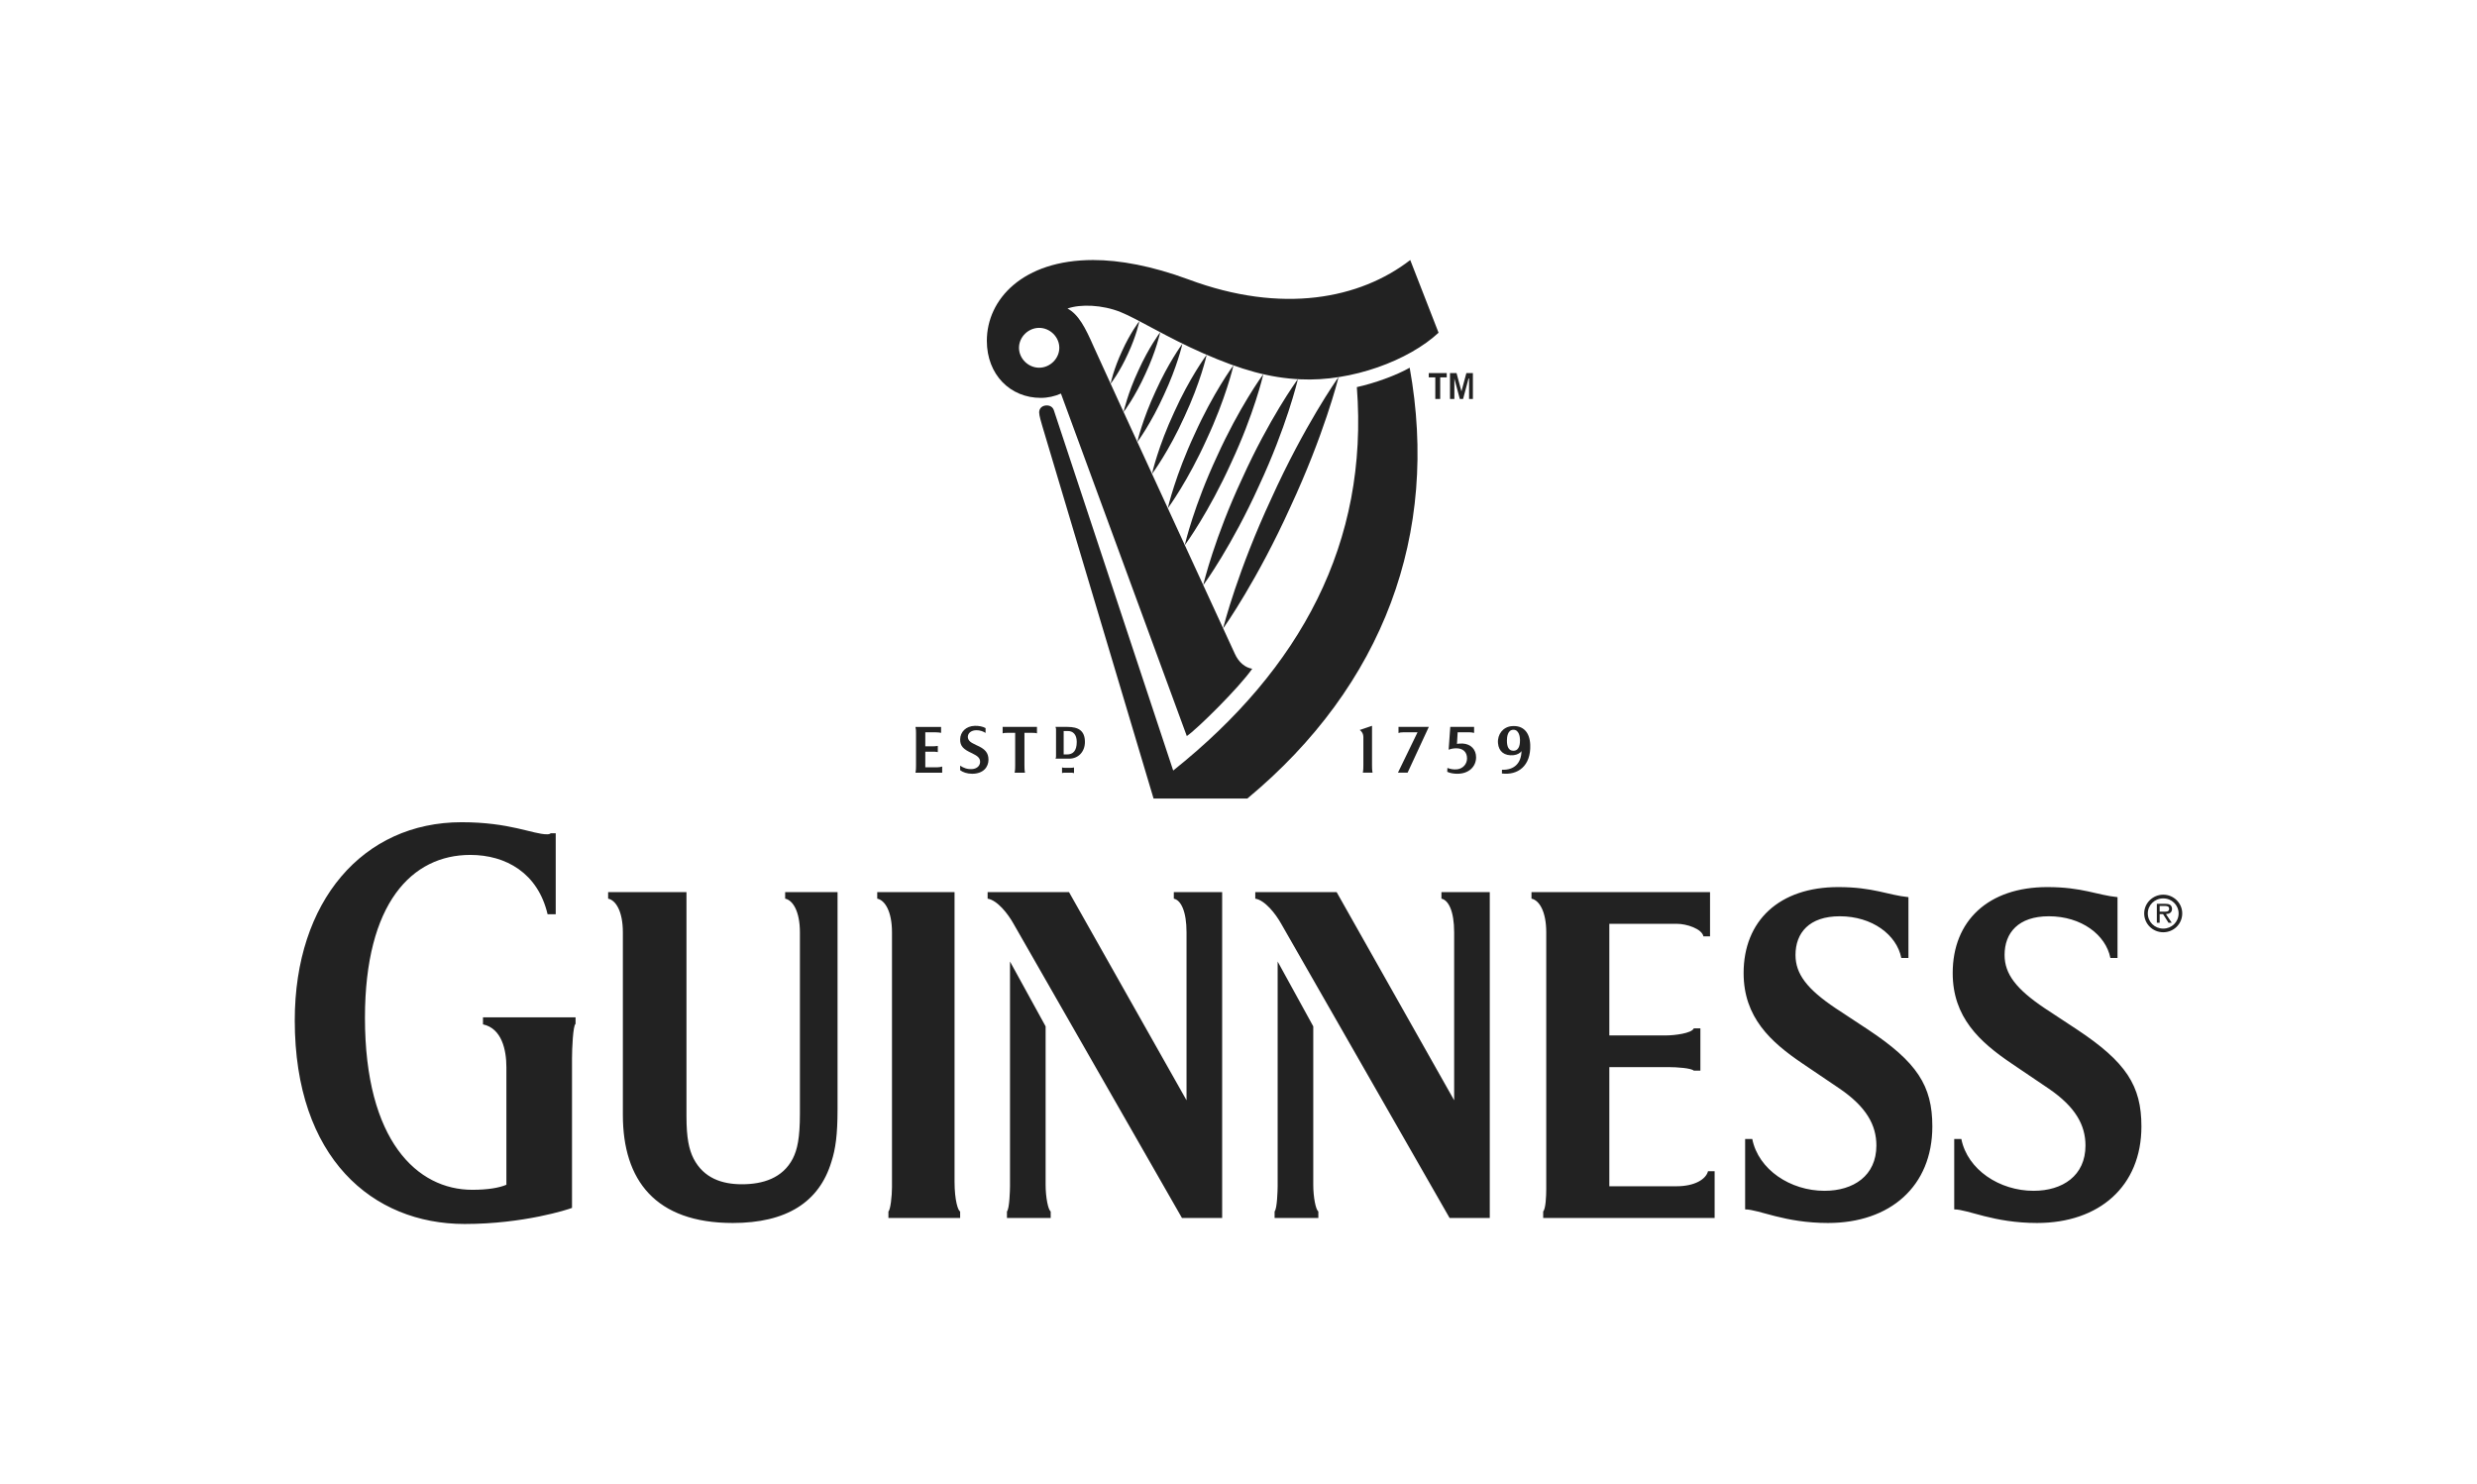 <?xml version="1.0" encoding="UTF-8"?> <svg xmlns="http://www.w3.org/2000/svg" width="5000" height="2996" viewBox="0 0 5000 2996" fill="none"><path d="M2750.98 1559.9C2752.06 1554.46 2752.06 1549.03 2752.06 1544.66V1487.87C2752.06 1482.44 2749.77 1477.1 2744.62 1473.81L2769.53 1465.31V1544.66C2769.53 1549.03 2769.53 1554.45 2770.61 1559.9H2750.98L2750.98 1559.9ZM2821.86 1559.9L2861.39 1478.41H2832.88C2828.49 1478.41 2825.42 1478.85 2822.96 1479.81V1467.48H2884.19L2841.34 1559.89H2821.86V1559.9ZM2941.86 1562.11C2934.96 1562.11 2927.67 1561.11 2921.37 1558.18L2921.69 1550.38C2927.34 1552.47 2933.96 1554.03 2941.59 1553.1C2952.61 1551.79 2961.31 1542.9 2961.31 1531.13C2961.31 1517.9 2952.82 1510.7 2939.76 1510.7C2934.24 1510.7 2929.05 1511.65 2924.17 1513.56L2927.49 1467.48H2975.58V1479.64C2972.44 1478.81 2969.18 1478.38 2965.92 1478.38C2965.83 1478.38 2965.72 1478.38 2965.63 1478.38L2942.37 1478.39L2941.01 1501.8C2944.68 1501.29 2947.87 1500.91 2952.5 1501.11C2969.19 1502 2979.59 1513.25 2979.59 1528.93C2979.58 1547.42 2965.24 1562.11 2941.86 1562.11L2941.86 1562.11ZM3088.9 1503.66C3087.94 1478.9 3075.08 1463.92 3051.66 1465.97C3033.95 1467.49 3022.28 1482.52 3023.81 1500.44C3025.21 1517.15 3036.76 1526.45 3055.45 1524.58C3062.45 1523.85 3068.99 1520.15 3071.25 1516.41C3070.81 1540.42 3056.79 1554.94 3031.86 1554.03L3031.71 1561.54C3063.41 1565.57 3090.5 1546.8 3088.9 1503.66ZM3054.93 1515.64C3045.05 1515.64 3041.76 1506.96 3041.82 1495.03C3041.84 1488.49 3042.99 1473.27 3055.07 1473.27C3066.07 1473.27 3068.25 1487.41 3068.23 1493.91C3068.23 1499.34 3068.15 1515.64 3054.93 1515.64H3054.93Z" fill="#222222"></path><path d="M2517.85 1612.13H2328.55L2104.2 860.887C2102 853.283 2097.6 839.149 2097.6 832.617C2097.6 823.931 2104.2 818.489 2112.99 818.489C2119.58 818.489 2125.09 821.752 2127.29 828.26L2368.17 1555.61C2625.62 1350.12 2763.09 1095.7 2738.9 781.515C2774.08 773.903 2819.18 757.573 2845.54 742.371C2906.03 1077.22 2792.76 1383.81 2517.85 1612.13V1612.13Z" fill="#222222"></path><path d="M1847.96 1559.96C1849.06 1554.5 1849.06 1549.06 1849.06 1544.75V1480.58C1849.06 1475.15 1849.06 1472.96 1847.96 1467.54H1899.65L1899.64 1479.5C1896.81 1478.87 1892.63 1478.41 1888.24 1478.41L1867.77 1478.43V1506.68H1883.14C1885.35 1506.68 1889.35 1506.57 1893.04 1505.86V1518.37C1889.52 1517.63 1885.35 1517.54 1883.14 1517.54H1867.77V1549.07H1891.95C1896.35 1549.07 1898.75 1548.36 1901.86 1547.56V1559.97H1847.96V1559.96H1847.96ZM1962.33 1562.13C1952.35 1562.13 1943.26 1558.99 1938.13 1554.89V1545.78C1944.97 1550.34 1952.39 1553.29 1962.35 1552.66C1970.82 1552.1 1977.94 1547.05 1978.38 1538.8C1978.78 1530.52 1973.54 1526.25 1962.33 1520.8C1944.82 1512.83 1937.91 1506.42 1938.13 1492.53C1938.36 1477.9 1949.75 1465.77 1967.83 1465.34C1975.93 1465.16 1983.91 1466.73 1989.46 1469.92L1989.4 1479.67C1983.97 1476.13 1977.61 1474.23 1971.11 1474.23C1961.4 1474.23 1954.43 1479.19 1953.71 1486.49C1953.37 1489.96 1954.52 1493.53 1957.6 1496.55C1960.26 1499.19 1964.51 1501.24 1971.13 1504.47C1988.43 1511.92 1995.32 1519.7 1995.32 1533.84C1995.32 1547.96 1985.43 1562.13 1962.33 1562.13H1962.33V1562.13ZM2083.31 1479.5H2067.93V1544.75C2067.93 1549.06 2067.93 1554.51 2069.01 1559.96H2048.12C2049.21 1554.5 2049.21 1549.06 2049.21 1544.75V1479.47L2033.82 1479.49C2030.53 1479.49 2027.2 1479.49 2023.91 1480.57V1467.53H2093.19V1480.57C2089.9 1479.49 2086.6 1479.49 2083.31 1479.49L2083.31 1479.5ZM2161.39 1559.96H2150.4C2148.2 1559.96 2145.55 1559.96 2143.79 1560.69V1549.4C2145.55 1550.01 2148.2 1550.14 2150.4 1550.14L2161.39 1550.14C2163.59 1550.14 2165.83 1549.87 2167.98 1549.4L2167.99 1560.79C2166.33 1560.06 2163.59 1559.96 2161.39 1559.96H2161.39H2161.39ZM2158.09 1531.66H2130.58C2131.68 1529.52 2131.68 1527.32 2131.68 1526.23L2131.69 1472.95C2131.68 1471.89 2131.68 1469.7 2130.61 1467.53H2154.79C2176.78 1467.53 2189.99 1475.14 2189.99 1497.97C2189.99 1517.53 2176.79 1531.66 2158.09 1531.66V1531.66ZM2155.89 1475.86H2147.09V1523.13L2153.71 1523.12C2165.8 1523.12 2173.49 1516.21 2173.49 1497.76C2173.49 1482.8 2165.8 1475.86 2155.89 1475.86H2155.89H2155.89Z" fill="#222222"></path><path d="M2907.14 761.932V805.432H2897.26V761.932H2884.07V753.251H2920.33V761.932H2907.14H2907.14ZM2965.43 805.432V764.123H2964.34L2953.34 805.432H2946.74L2935.73 764.123V805.432H2926.94V753.251H2940.13L2950.03 790.202L2959.95 753.251H2973.14V805.432H2965.43H2965.43ZM2846.68 524.951C2745.48 603.2 2588.24 634.741 2398.92 564.076C2325.25 536.891 2260.36 524.951 2206.46 524.951C2064.59 524.951 1992.01 604.286 1992.01 688.022C1992.01 756.502 2039.32 803.264 2100.91 803.264C2115.2 803.264 2129.5 799.991 2141.58 794.537L2395.64 1486C2415.43 1472.96 2501.34 1388.16 2527.73 1350.12C2513.43 1347.93 2500.24 1337.06 2492.53 1319.7C2492.53 1319.7 2222.97 734.724 2207.51 699.457C2190.84 661.369 2176.99 634.655 2154.81 622.868C2181.36 613.578 2225.11 615.274 2261.83 629.967C2296.82 643.977 2355.41 681.165 2428.95 713.333C2506.89 747.381 2562.73 762.729 2624.57 765.784C2728.77 770.934 2843.84 727.547 2903.84 671.73L2846.68 524.951ZM2097.6 742.371C2075.6 742.371 2056.91 723.889 2056.91 702.151C2056.91 680.395 2075.6 661.913 2097.6 661.913C2119.59 661.904 2138.29 680.395 2138.29 702.151C2138.29 723.889 2119.59 742.371 2097.6 742.371Z" fill="#222222"></path><path d="M2566.28 1006.45C2632.19 860.685 2698.55 765.774 2701.9 761.404C2700.76 766.746 2672.23 878.663 2604.68 1023.67C2538.77 1169.44 2472.33 1264.36 2468.98 1268.75C2470.13 1263.36 2498.72 1151.48 2566.28 1006.45H2566.28ZM2507.45 965.938C2561.42 846.444 2616.98 769.103 2619.79 765.528C2618.95 769.946 2596.66 862.226 2541.23 981.062C2487.26 1100.57 2431.59 1177.91 2428.78 1181.48C2429.64 1177.06 2451.94 1084.77 2507.45 965.939V965.938ZM2456.46 921.64C2501.36 822.409 2547.75 758.4 2550.08 755.435C2549.4 759.114 2531.25 835.781 2485.16 934.479C2440.27 1033.71 2393.92 1097.68 2391.53 1100.64C2392.26 1096.96 2410.42 1020.33 2456.46 921.64ZM2411.43 876.467C2448.92 793.523 2487.86 740.042 2489.83 737.56C2489.23 740.665 2474.13 804.826 2435.57 887.294C2398.15 970.227 2359.25 1023.72 2357.28 1026.19C2357.87 1023.1 2372.98 958.968 2411.43 876.466L2411.43 876.467ZM2370.27 831.906C2401.47 762.776 2434.14 718.338 2435.78 716.27C2435.32 718.854 2422.99 772.417 2390.9 841.182C2359.72 910.313 2327.03 954.762 2325.41 956.801C2325.87 954.245 2338.19 900.642 2370.27 831.906ZM2332.85 789.483C2358.55 732.523 2385.38 695.841 2386.74 694.123C2386.34 696.274 2376.09 740.378 2349.64 796.98C2323.95 853.97 2297.15 890.668 2295.75 892.336C2296.15 890.226 2306.43 846.107 2332.85 789.483ZM2297.85 748.09C2318.76 701.759 2340.9 672.041 2342.02 670.688C2341.72 672.429 2333.7 708.484 2312.2 754.527C2291.3 800.869 2269.15 830.576 2268.04 831.916C2268.33 830.187 2276.34 794.133 2297.85 748.09H2297.85ZM2299.89 648.287C2299.69 649.669 2293.75 678.083 2276.84 714.233C2260.47 750.612 2242.73 773.76 2241.83 774.828C2242.05 773.458 2247.98 745.013 2264.9 708.881C2281.26 672.502 2299.01 649.343 2299.89 648.287Z" fill="#222222"></path><path d="M4366.68 1806.26C4345.46 1806.26 4328.2 1823.35 4328.2 1844.05C4328.2 1865.21 4345.45 1882.12 4366.68 1882.12C4387.86 1882.12 4405 1865.21 4405 1844.05C4405 1823.35 4387.87 1806.26 4366.68 1806.26ZM4366.68 1874.74C4349.29 1874.74 4335.5 1861.24 4335.5 1844.05C4335.5 1827.25 4349.29 1813.72 4366.68 1813.72C4383.8 1813.72 4397.68 1827.25 4397.68 1844.05C4397.69 1861.24 4383.8 1874.74 4366.68 1874.74Z" fill="#222222"></path><path d="M4384.39 1834.84C4384.39 1831.56 4382.97 1828.15 4380.07 1826.45C4377.1 1824.9 4373.83 1824.67 4370.61 1824.67H4353.73V1862.99H4359.44V1845.43H4366.24L4377.32 1862.99H4383.87L4372.18 1845.43C4379.01 1845.14 4384.39 1842.33 4384.39 1834.84L4384.39 1834.84ZM4365.76 1840.56H4359.44V1829.03H4369.49C4374.28 1829.03 4378.57 1829.69 4378.57 1834.72C4378.57 1841.57 4371.17 1840.56 4365.75 1840.56H4365.76ZM4112.1 2469.05C4023.82 2469.05 3972.47 2441.6 3944.73 2441.6V2299.51H3959.11C3971.43 2361.41 4036.11 2404.08 4104.93 2404.08C4163.47 2404.08 4209.69 2373.6 4209.69 2312.71C4209.69 2271.1 4189.14 2234.55 4135.75 2197.98L4060.78 2147.24C3996.08 2103.6 3941.66 2053.83 3941.66 1964.51C3941.66 1858.94 4013.52 1790.9 4132.62 1790.9C4203.52 1790.9 4233.26 1807.19 4274.35 1811.22V1934.02H4259.97C4250.7 1887.35 4201.47 1849.83 4135.74 1849.83C4074.08 1849.83 4046.4 1883.33 4046.4 1927.96C4046.4 1966.53 4070.02 1996.99 4127.51 2035.58L4192.22 2078.19C4291.81 2144.21 4322.61 2191.88 4322.61 2274.12C4322.62 2394.91 4237.37 2469.04 4112.1 2469.04L4112.1 2469.05ZM3690.07 2469.05C3601.73 2469.05 3550.42 2441.6 3522.68 2441.6V2299.51H3537.08C3549.39 2361.41 3614.1 2404.08 3682.85 2404.08C3741.44 2404.08 3787.62 2373.6 3787.62 2312.71C3787.62 2271.1 3767.09 2234.55 3713.69 2197.98L3638.71 2147.24C3574.02 2103.6 3519.61 2053.83 3519.61 1964.51C3519.61 1858.94 3591.49 1790.9 3710.61 1790.9C3781.47 1790.9 3811.25 1807.19 3852.32 1811.22V1934.02H3837.94C3828.69 1887.35 3779.4 1849.83 3713.69 1849.83C3652.07 1849.83 3624.35 1883.33 3624.35 1927.96C3624.35 1966.53 3647.94 1996.99 3705.46 2035.58L3770.16 2078.19C3869.75 2144.21 3900.56 2191.88 3900.56 2274.12C3900.57 2394.91 3815.36 2469.04 3690.07 2469.04H3690.07V2469.05ZM3115.02 2458.88V2445.69C3120.16 2440.65 3121.21 2414.24 3121.21 2400.03V1882.28C3121.21 1839.69 3106.81 1817.32 3091.4 1814.28V1801.08H3451.83V1890.39H3438.49C3435.41 1875.17 3404.63 1865.06 3385.1 1865.06H3248.54V2090.38H3363.52C3378.94 2090.38 3414.88 2086.34 3419 2076.16H3432.35V2161.46H3419C3413.82 2156.39 3385.11 2154.35 3367.64 2154.35H3248.54V2394.9H3384.07C3421.06 2394.9 3443.64 2380.7 3447.77 2364.48H3461.11V2458.87H3115.02V2458.88ZM2926.08 2458.88L2586.24 1865.06C2574.89 1844.72 2553.36 1817.32 2533.85 1814.28V1801.08H2698.11L2935.31 2221.32V1882.28C2935.31 1839.69 2924.02 1817.32 2909.64 1814.28V1801.08H3007.21V2458.88H2926.08L2926.08 2458.88ZM2572.87 2458.88V2445.69C2578 2440.65 2579.02 2402.04 2579.02 2394.91V1941.18L2650.92 2072.1V2391.87C2650.92 2417.27 2656.02 2442.61 2661.17 2445.68V2458.87H2572.87V2458.88ZM2385.85 2458.88L2045.95 1865.06C2034.66 1844.72 2013.09 1817.32 1993.57 1814.28V1801.08H2157.89L2395.09 2221.32V1882.28C2395.09 1839.69 2383.8 1817.32 2369.42 1814.28V1801.08H2467.01V2458.88H2385.85V2458.88ZM2032.6 2458.88V2445.69C2037.74 2440.65 2038.76 2402.04 2038.76 2394.91V1941.18L2110.65 2072.1V2391.87C2110.65 2417.27 2115.77 2442.61 2120.92 2445.68V2458.87H2032.6V2458.88ZM1793.34 2458.88V2445.69C1797.44 2442.62 1800.53 2414.24 1800.53 2396.97V1882.28C1800.53 1839.69 1786.15 1817.32 1770.75 1814.28V1801.08H1926.82V2385.78C1926.82 2423.39 1934 2444.69 1938.12 2445.69V2458.88H1793.34V2458.88ZM1678.34 2345.2C1653.69 2427.4 1586.94 2469.05 1479.13 2469.05C1323.04 2469.05 1257.3 2382.78 1257.3 2250.79V1882.29C1257.3 1839.7 1242.93 1817.32 1227.55 1814.28V1801.09H1385.69V2253.84C1385.69 2297.46 1390.8 2320.82 1400.06 2339.13C1420.59 2378.68 1457.55 2390.87 1497.6 2390.87C1539.71 2390.87 1579.74 2378.68 1600.28 2339.13C1609.53 2320.82 1614.67 2297.46 1614.67 2248.76V1882.29C1614.67 1839.7 1600.28 1817.32 1584.88 1814.28V1801.09H1690.66V2239.61C1690.68 2291.35 1686.55 2319.8 1678.34 2345.2V2345.2ZM1154.64 2137.1V2438.56C1147.45 2441.6 1057.08 2471.05 937.951 2471.05C752.113 2471.05 595 2338.09 595 2059.96C595 1819.34 732.592 1659.96 931.801 1659.96C1029.36 1659.96 1075.58 1684.35 1104.32 1684.35C1108.41 1684.35 1110.49 1683.33 1111.51 1682.31H1121.76V1845.74H1105.34C1085.83 1762.5 1021.14 1725.95 949.261 1725.95C832.199 1725.95 736.688 1822.37 736.688 2054.86C736.688 2303.54 842.461 2402.04 953.359 2402.04C985.207 2402.04 1007.77 2397.97 1022.18 2391.88V2154.35C1022.18 2119.81 1012.93 2076.16 974.936 2068.07V2053.84H1161.81V2067.06C1156.69 2070.05 1154.64 2116.77 1154.64 2137.1V2137.1Z" fill="#222222"></path></svg> 